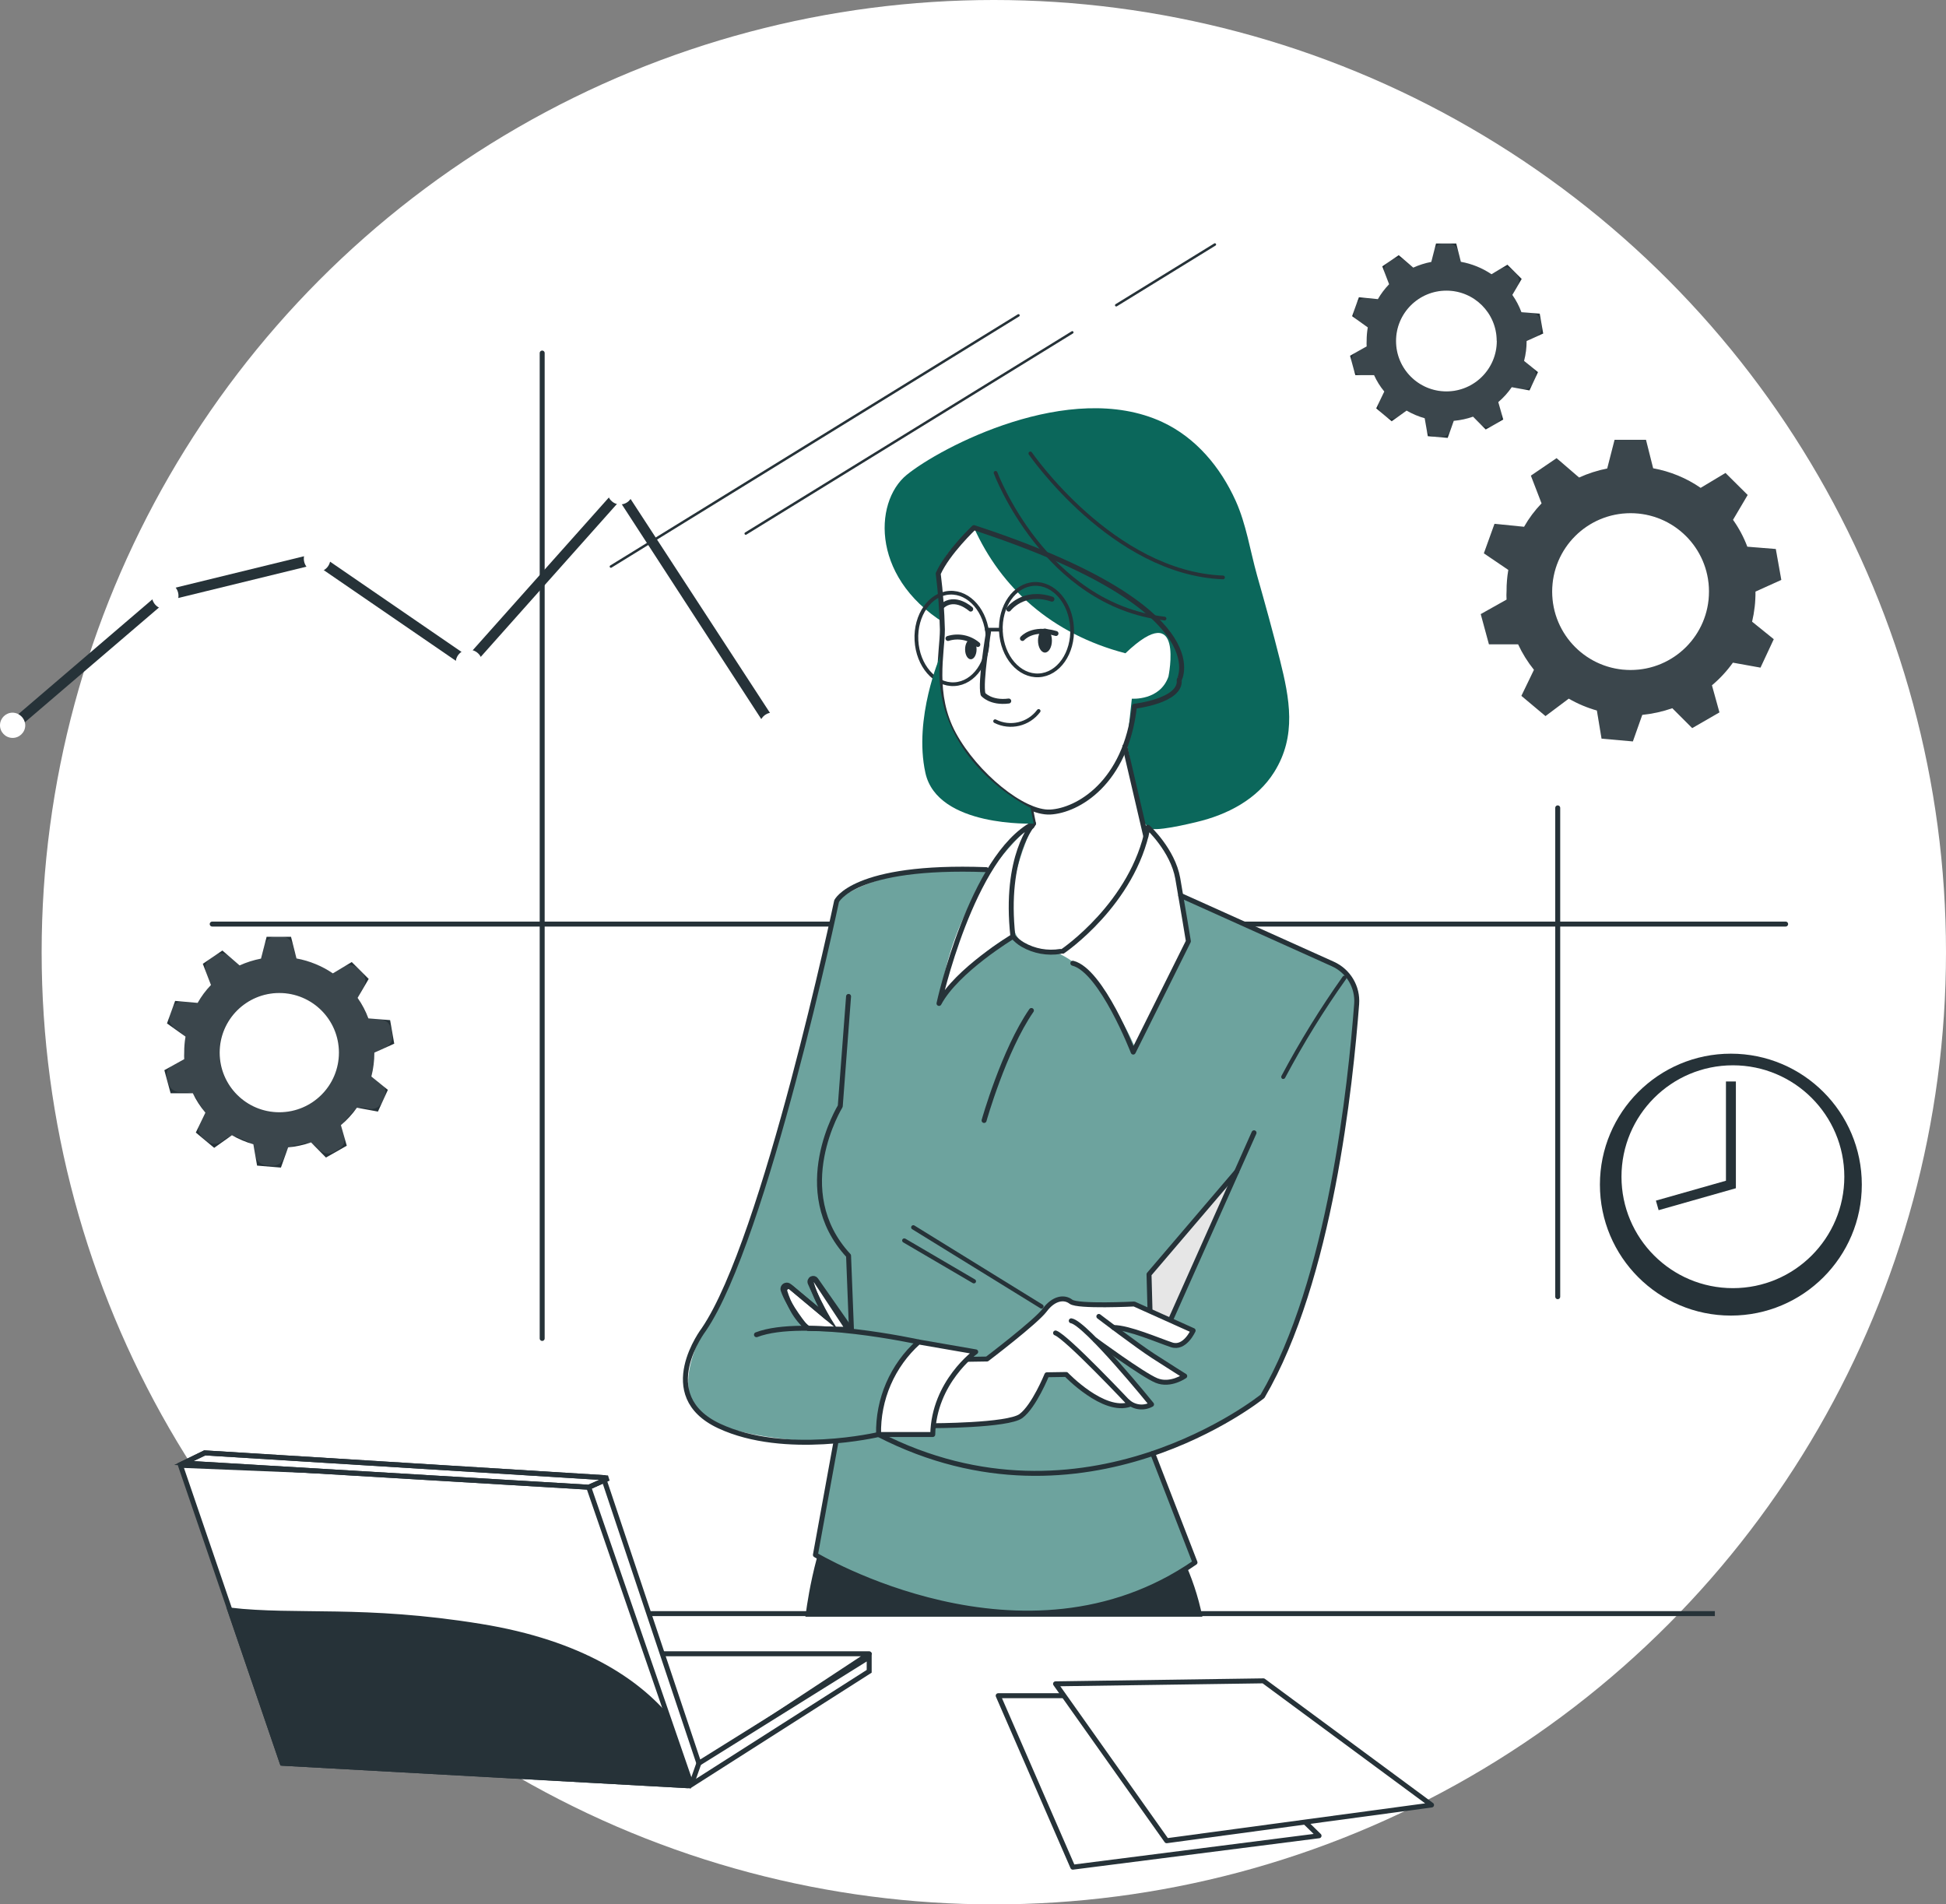 <?xml version="1.0" encoding="UTF-8"?> <svg xmlns="http://www.w3.org/2000/svg" id="a" viewBox="0 0 391.58 383.2"><rect x="0" y="0" width="391.58" height="383.2" fill="#808080" stroke="none"/><defs><style>.j,.k,.l,.m,.n,.o,.p,.q,.r,.s,.t{stroke:#263238;}.j,.k,.l,.m,.s,.t{stroke-linecap:round;stroke-linejoin:round;}.j,.u,.n,.o,.v{fill:#fff;}.k,.l,.m,.q,.r,.s,.t{fill:none;}.l{stroke-width:.75px;}.m{stroke-width:.75px;}.w{fill:#0b675b;}.x{fill:#6da39e;}.y,.p{fill:#263238;}.z,.v{isolation:isolate;opacity:.1;}.n{stroke-miterlimit:10.03;stroke-width:1px;}.o,.p,.q,.r{stroke-miterlimit:10;}.q{stroke-width:2px;}.s{stroke-width:.5px;}.t{stroke-width:.99px;}</style></defs><circle class="u" cx="199.98" cy="191.6" r="191.6"></circle><g id="b"><path class="y" d="m155.33,147.16c-.34,0-.66-.19-.85-.47l-29.8-45.89-30.28,34-30.92-21.22-29.91,7.31-30.38,26c-.42.35-1.05.3-1.41-.12,0,0-.01-.02-.02-.03-.36-.46-.3-1.12.14-1.51h0l30.75-26.33,31.22-7.63,30.21,20.74,30.85-34.61,31.28,48c.32.49.21,1.14-.25,1.49h0c-.17.16-.39.26-.63.27Z"></path><path class="u" d="m5.08,146.03c-.05,1.4-1.23,2.5-2.63,2.45-1.4-.05-2.5-1.23-2.45-2.63.05-1.36,1.16-2.44,2.53-2.45h0c1.43.03,2.56,1.2,2.55,2.63Z"></path><path class="u" d="m33.11,117.22c1.47-.07,2.73,1.06,2.8,2.54.07,1.47-1.06,2.73-2.54,2.8s-2.73-1.06-2.8-2.54c0-.04,0-.08,0-.13-.04-1.44,1.09-2.63,2.53-2.67,0,0,0,0,.01,0Z"></path><path class="u" d="m63.67,109.75c1.47-.08,2.73,1.05,2.81,2.53.08,1.47-1.05,2.73-2.53,2.81s-2.73-1.05-2.81-2.53c0-.05,0-.09,0-.14-.03-1.43,1.1-2.63,2.53-2.67Z"></path><path class="u" d="m94.24,130.74c1.47-.07,2.73,1.06,2.8,2.54.07,1.47-1.06,2.73-2.54,2.8-1.47.07-2.73-1.06-2.8-2.54,0-.04,0-.08,0-.13-.04-1.44,1.09-2.63,2.53-2.67,0,0,0,0,.01,0Z"></path><path class="u" d="m127.33,99.09c-.07,1.4-1.27,2.48-2.67,2.41-1.4-.07-2.48-1.27-2.41-2.67.07-1.35,1.18-2.41,2.53-2.41h0c1.44.04,2.57,1.23,2.54,2.67Z"></path><path class="u" d="m157.9,146.03c.09,1.4-.98,2.61-2.38,2.69-1.4.09-2.61-.98-2.69-2.38,0-.11,0-.21,0-.32,0-1.41,1.1-2.57,2.5-2.63h0c1.44.02,2.59,1.19,2.57,2.63h0Z"></path><path class="y" d="m307.19,68.62l3.34-1.51-.7-4-3.68-.29c-.47-1.23-1.08-2.4-1.83-3.48l1.88-3.21-2.87-2.87-3.21,1.92c-1.86-1.25-3.96-2.1-6.16-2.5l-.93-3.69h-4.07l-.95,3.71c-1.25.24-2.47.63-3.63,1.15l-2.92-2.51-3.32,2.26,1.38,3.59c-.87.91-1.63,1.91-2.26,3l-3.82-.38-1.37,3.81,3.16,2.26c-.16.89-.23,1.79-.23,2.69-.02.38-.02.75,0,1.13l-3.34,1.88,1.06,3.9h3.77c.54,1.19,1.23,2.3,2.06,3.3l-1.63,3.39,3.12,2.6,3-2.15c1.15.66,2.37,1.18,3.64,1.54l.63,3.61,4,.34,1.22-3.43c1.32-.12,2.63-.4,3.88-.84l2.55,2.58,3.53-2-1-3.51c1.03-.88,1.94-1.89,2.71-3l3.57.65,1.71-3.68-2.8-2.26c.34-1.31.51-2.65.51-4Zm-6,0c0,5.6-4.54,10.14-10.14,10.14s-10.14-4.54-10.14-10.14,4.54-10.14,10.14-10.14h0c5.58,0,10.1,4.5,10.12,10.08l.02.06Z"></path><path class="v" d="m308.33,68.1l.74-.34c.85-.37,1.33-1.29,1.16-2.2l-.15-.9c-.15-.92-.91-1.61-1.84-1.67l-.89-.07c-.72-.05-1.35-.49-1.66-1.14-.24-.51-.5-1-.78-1.48-.36-.62-.36-1.38,0-2l.46-.78c.46-.8.33-1.81-.32-2.47l-.64-.64c-.65-.67-1.68-.79-2.48-.3l-.79.47c-.62.36-1.38.36-2,0-1.28-.73-2.64-1.29-4.07-1.66-.71-.18-1.27-.75-1.44-1.46l-.23-.93c-.22-.92-1.05-1.57-2-1.54h-.9c-.94-.03-1.78.61-2,1.53l-.25,1c-.18.7-.71,1.25-1.41,1.44-.5.14-1,.29-1.47.47-.68.25-1.45.11-2-.37l-.8-.69c-.69-.61-1.71-.66-2.46-.14l-.71.48c-.79.52-1.1,1.53-.75,2.41l.36.94c.27.67.15,1.44-.31,2-.32.38-.62.78-.9,1.19-.41.61-1.13.94-1.86.86l-1-.09c-.93-.1-1.8.45-2.11,1.33l-.32.88c-.32.86-.02,1.82.73,2.34l.92.65c.59.41.91,1.11.84,1.83-.06.52-.08,1.05-.08,1.57h0c-.02.7-.4,1.34-1,1.7l-.94.52c-.84.44-1.25,1.4-1,2.31l.23.87c.23.91,1.06,1.53,2,1.5h1c.72,0,1.39.38,1.75,1,.27.48.56.94.87,1.39.4.59.46,1.35.15,2l-.41.85c-.42.84-.2,1.85.53,2.44l.69.58c.71.61,1.74.64,2.49.09l.71-.5c.58-.42,1.35-.49,2-.19.51.24,1.03.46,1.56.66.67.25,1.15.84,1.27,1.54l.15.87c.15.92.91,1.61,1.84,1.67l.92.08c.92.09,1.78-.47,2.08-1.35l.28-.78c.24-.69.83-1.19,1.55-1.31.57-.09,1.13-.21,1.68-.36.69-.18,1.44.02,1.94.53l.59.6c.64.66,1.65.8,2.45.33l.79-.45c.84-.44,1.25-1.4,1-2.31l-.22-.78c-.21-.71-.02-1.48.51-2,.41-.41.81-.84,1.18-1.29.47-.56,1.2-.82,1.91-.68l.8.15c.91.18,1.83-.29,2.21-1.14l.38-.82c.41-.85.17-1.86-.57-2.44l-.6-.49c-.56-.44-.84-1.15-.74-1.86.1-.6.16-1.2.19-1.8.07-.73.52-1.36,1.19-1.65Zm-7.18.52c0,5.6-4.54,10.14-10.14,10.14s-10.14-4.54-10.14-10.14,4.54-10.14,10.14-10.14h0c5.58,0,10.1,4.5,10.12,10.08l.02.06Z"></path><path class="y" d="m353.24,119.04l5.2-2.35-1.11-6.22-5.73-.46c-.72-1.92-1.69-3.74-2.88-5.41l2.95-5-4.46-4.43-5,3c-2.87-1.98-6.13-3.32-9.56-3.94l-1.44-5.73h-6.32l-1.48,5.77c-1.95.39-3.85,1-5.66,1.82l-4.53-3.9-5.17,3.52,2.15,5.58c-1.37,1.42-2.55,3-3.52,4.71l-5.95-.6-2.14,5.94,4.92,3.34c-.24,1.39-.36,2.81-.35,4.22-.04.58-.04,1.17,0,1.75l-5.2,2.92,1.65,6.08h5.87c.85,1.83,1.92,3.55,3.19,5.13l-2.53,5.24,4.85,4.07,4.68-3.51c1.78,1.03,3.68,1.83,5.66,2.39l.94,5.66,6.3.56,1.89-5.34c2.06-.21,4.09-.66,6.05-1.34l4,4,5.48-3.16-1.51-5.45c1.59-1.34,3.01-2.87,4.22-4.56l5.55,1,2.67-5.72-4.36-3.52c.47-1.99.7-4.02.68-6.06Zm-9.35,0c0,8.72-7.06,15.78-15.78,15.78s-15.78-7.06-15.78-15.78,7.06-15.78,15.78-15.78h0c8.68,0,15.73,7,15.78,15.68v.1Z"></path><path class="v" d="m353.24,119.04l5.2-2.35-1.11-6.22-5.73-.46c-.72-1.92-1.69-3.74-2.88-5.41l2.95-5-4.46-4.43-5,3c-2.87-1.98-6.13-3.32-9.56-3.94l-1.44-5.73h-6.32l-1.48,5.77c-1.95.39-3.85,1-5.66,1.82l-4.53-3.9-5.17,3.52,2.15,5.58c-1.37,1.42-2.55,3-3.52,4.71l-5.95-.6-2.14,5.94,4.92,3.34c-.24,1.39-.36,2.81-.35,4.22-.04.58-.04,1.17,0,1.75l-5.2,2.92,1.65,6.08h5.87c.85,1.83,1.92,3.55,3.19,5.13l-2.53,5.24,4.85,4.07,4.68-3.51c1.78,1.03,3.68,1.83,5.66,2.39l.94,5.66,6.3.56,1.89-5.34c2.06-.21,4.09-.66,6.05-1.34l4,4,5.48-3.16-1.51-5.45c1.59-1.34,3.01-2.87,4.22-4.56l5.55,1,2.67-5.72-4.36-3.52c.47-1.99.7-4.02.68-6.06Zm-9.35,0c0,8.72-7.06,15.78-15.78,15.78s-15.78-7.06-15.78-15.78,7.06-15.78,15.78-15.78h0c8.68,0,15.73,7,15.78,15.68v.1Z"></path><path class="y" d="m75.33,211.81l4-1.8-.83-4.74-4.37-.35c-.55-1.46-1.28-2.85-2.17-4.13l2.23-3.81-3.41-3.4-3.8,2.28c-2.21-1.49-4.7-2.52-7.32-3l-1.1-4.36h-4.91l-1.13,4.39c-1.48.29-2.93.75-4.31,1.37l-3.46-3-3.94,2.68,1.64,4.26c-1.04,1.08-1.94,2.29-2.68,3.6l-4.53-.4-1.64,4.53,3.73,2.66c-.18,1.05-.27,2.12-.26,3.19-.03.45-.03.89,0,1.34l-4,2.22,1.26,4.64h4.47c.67,1.41,1.52,2.72,2.53,3.91l-1.93,4,3.7,3.08,3.57-2.54c1.36.78,2.8,1.39,4.31,1.82l.75,4.29,4.8.4,1.45-4.07c1.57-.14,3.12-.48,4.61-1l3,3.05,4.19-2.38-1.18-4.14c1.22-1.03,2.3-2.21,3.22-3.51l4.23.78,2-4.37-3.32-2.68c.4-1.57.6-3.19.6-4.81Zm-7.13,0c0,6.63-5.37,12-12,12s-12-5.37-12-12,5.37-12,12-12h0c6.61,0,11.97,5.34,12,11.95v.05Z"></path><path class="v" d="m76.66,211.18l.88-.4c1-.45,1.57-1.53,1.38-2.61l-.19-1.06c-.18-1.09-1.08-1.92-2.18-2l-1-.09c-.86-.05-1.63-.56-2-1.34-.27-.6-.58-1.19-.92-1.76-.43-.74-.43-1.67,0-2.41l.55-.93c.55-.95.4-2.15-.38-2.92l-.76-.76c-.78-.78-1.99-.93-2.94-.36l-.93.56c-.74.43-1.67.43-2.41,0-1.51-.88-3.14-1.56-4.83-2-.84-.22-1.49-.89-1.7-1.74l-.28-1.1c-.27-1.07-1.23-1.82-2.34-1.82h-1.07c-1.1,0-2.06.74-2.34,1.81l-.3,1.17c-.2.83-.84,1.49-1.67,1.71-.59.16-1.17.34-1.75.56-.81.29-1.71.11-2.36-.45l-1-.81c-.83-.71-2.03-.78-2.93-.17l-.83.57c-.93.63-1.3,1.81-.9,2.86l.43,1.11c.32.8.18,1.7-.37,2.36-.37.46-.73.93-1.06,1.42-.5.71-1.35,1.1-2.21,1l-1.17-.12c-1.1-.11-2.13.54-2.51,1.58l-.38,1c-.37,1.02-.01,2.15.87,2.78l1.09.78c.7.49,1.08,1.31,1,2.16-.06.62-.09,1.25-.08,1.87h0c-.04.83-.49,1.58-1.21,2l-1.11.62c-.96.54-1.44,1.67-1.15,2.74l.28,1c.29,1.05,1.24,1.78,2.33,1.78h1.16c.86,0,1.66.46,2.08,1.21.3.56.64,1.11,1,1.64.49.7.56,1.61.18,2.38l-.48,1c-.48,1-.22,2.19.63,2.9l.82.68c.85.73,2.1.77,3,.11l.84-.6c.7-.51,1.62-.59,2.41-.23.6.3,1.22.56,1.85.79.8.29,1.37.99,1.51,1.83l.18,1c.18,1.09,1.08,1.91,2.18,2l1.09.1c1.09.09,2.1-.57,2.47-1.6l.33-.93c.29-.81.99-1.41,1.84-1.56.67-.1,1.34-.25,2-.43.82-.21,1.7.03,2.29.64l.7.71c.77.77,1.96.93,2.91.39l.94-.53c.96-.55,1.43-1.68,1.13-2.74l-.25-.93c-.24-.82-.01-1.72.6-2.32.49-.49.96-1,1.4-1.54.56-.66,1.42-.96,2.27-.8l1,.17c1.08.2,2.16-.36,2.62-1.35l.45-1c.47-1.01.19-2.2-.67-2.9l-.72-.58c-.67-.52-1-1.36-.88-2.2.12-.71.2-1.42.23-2.14.13-.77.63-1.43,1.34-1.76Zm-8.51.63c0,6.63-5.37,12-12,12s-12-5.37-12-12,5.37-12,12-12h0c6.61,0,11.97,5.34,12,11.95v.05Z"></path></g><g id="c"><circle class="y" cx="348.29" cy="238.37" r="26.35"></circle><circle class="n" cx="348.7" cy="236.78" r="22.92"></circle><polyline class="q" points="333.48 242.55 348.3 238.34 348.3 217.61"></polyline></g><g id="d"><g id="e"><line class="k" x1="313.45" y1="260.92" x2="313.45" y2="162.56"></line><line class="k" x1="109.1" y1="269.32" x2="109.1" y2="71.04"></line><line class="k" x1="42.7" y1="185.94" x2="359.31" y2="185.94"></line><line class="s" x1="204.94" y1="63.46" x2="122.93" y2="114"></line><line class="s" x1="215.77" y1="66.88" x2="150.06" y2="107.36"></line><line class="s" x1="244.46" y1="49.2" x2="224.61" y2="61.42"></line></g></g><g id="f"><line class="r" x1="65.87" y1="324.69" x2="345.07" y2="324.69"></line></g><g id="g"><polygon class="j" points="200.86 341.21 215.87 375.71 265.42 369.39 236.66 341.21 200.86 341.21"></polygon><polygon class="j" points="254.23 338.22 288.06 363.2 234.76 370.39 212.4 338.82 254.23 338.22"></polygon></g><g id="h"><polygon class="j" points="61.97 353.7 84.65 332.77 174.9 332.77 139.3 356.22 61.97 353.7"></polygon><polygon class="j" points="138.38 359.32 56.8 354.8 46.27 323.99 36.31 294.85 120.66 298.28 134.43 345.73 138.38 359.32"></polygon><path class="p" d="m138.38,359.32l-81.58-4.52-10.53-30.81c13.42,1.54,26.94-.55,50.36,3.25,20.51,3.31,31.72,11.22,37.8,18.49l3.95,13.59Z"></path><polygon class="o" points="174.9 333.42 174.9 336.3 139.11 359.12 118.47 299.26 121.59 297.86 140.63 354.8 174.9 333.42"></polygon><polygon class="o" points="122.06 297.65 118.47 299.26 36.99 294.39 41.18 292.35 121.97 297.36 122.06 297.65"></polygon><path class="y" d="m122.06,297.65l-.09-.29-.14-.52-80.62-5h-.13l-5.36,2.61.11.37,82.61,4.93h.12l3.63-1.63-.13-.47Zm-3.69,1.1l-79.45-4.74,2.41-1.15,79.29,4.91-2.25.98Z"></path><line class="r" x1="140.63" y1="354.8" x2="139.11" y2="359.12"></line></g><g id="i"><path class="y" d="m231.22,302.94c5.37,6.45,9.06,14.14,10.72,22.37h-79.87s1.57-14.1,6.47-22.37,62.68,0,62.68,0Z"></path><path class="x" d="m269.73,194.87c-3.33-2.74-32.14-14.66-32.14-14.66-1.54-9.22-6.6-13.72-6.6-13.72,0,0-17.45-5.07-23-.77-3.32,2.55-6.13,5.7-8.29,9.29-23.43-1.49-31.33,6.32-31.33,6.32,0,0-8.3,34.72-13.39,52.8-3.1,10.99-7.24,21.65-12.36,31.85,0,0-7.54,11.58-2.27,17.85s27.87,6.38,27.87,6.38l-4.12,22.66s6.2,5,31.13,10.81,45.22-9.28,45.22-9.28l-8.66-22.29c9-1.82,22.61-11.76,22.61-11.76,13.51-20,18.17-73.3,18.51-77.26s.14-5.48-3.18-8.22Zm-34,71.11s-4.21-2.5-4.33-2.56l-.18-7,16.87-19-12.36,28.56Z"></path><path class="z" d="m235.73,265.98s-4.21-2.5-4.33-2.56l-.18-7,16.87-19-12.36,28.56Z"></path><path class="u" d="m193.18,273.94s-5.19,7.32-6,12.88c3.67.24,7.36.11,11-.39,5.66-.84,8.27-.21,12.48-9.8l3.9-.06s5.12,7.62,12.85,6c0,0,1.59,1.31,4.32.06l-8.66-11s11.48,10.29,15.33,5.31l-14.32-9.79s7.21,1.24,10.93,3.22,5.09-2.61,5.09-2.61l-11.88-5.36s-9.09.73-11.26-.06-3.54-1.84-5.14-.28-13.21,11.41-13.21,11.41l-5.43.47Z"></path><path class="t" d="m187.51,286.88s15.28,0,17.92-1.94,5.22-8.31,5.22-8.31l3.9-.06s7.53,7.9,12.85,6c0,0-12.76-13.57-15-14.35"></path><path class="t" d="m226.93,282.04c1.32,1.19,3.24,1.41,4.79.55,0,0-13.24-16.34-16.16-16.82"></path><path class="t" d="m194.1,273.53l4.51-.07s9.81-7.44,11.62-9.86,3.93-2.71,5.27-1.67,12.72.46,12.72.46l11.87,5.34s-1.66,3.76-4.32,2.88-8.65-3.5-11.7-3.49"></path><path class="t" d="m221.11,264.89s7.64,5.83,11,8,6.29,4,6.29,4c0,0-2.88,2.05-5.68.9s-12.3-8.13-12.3-8.13"></path><path class="u" d="m187.73,288.65s.9-11.93,8.64-16.63l-11.89-2.07s-8,8.93-7.72,18.33l10.97.37Z"></path><path class="u" d="m203.82,188.4s-1.74-15.85,4.14-22.72c-10.27,9.06-16.92,21.52-18.75,35.09,0,0,9.94-11.5,14.61-12.37Z"></path><path class="o" d="m170.64,267.5l-6.44-9.75c-.16-.24-.48-.3-.72-.14-.19.13-.28.36-.21.58.76,2.47,1.85,4.82,3.23,7l-7.31-6.11c-.33-.28-.82-.24-1.1.09-.17.2-.23.47-.15.73.69,2.21,2.1,5.47,4.72,7.41l7.98.19Z"></path><path class="u" d="m230.99,166.48s4.77,4.19,5.69,9,2.45,14,2.45,14l-10.67,21.44s-6.27-15.38-16-19.31c.03-.06,16.48-9.96,18.53-25.13Z"></path><path class="w" d="m230.99,166.49c.82,1.15,8.78-.85,9.85-1.1,6.14-1.46,12.14-4.55,15.57-10.05,4.55-7.29,3.09-14.77,1.14-22.56-1.43-5.71-3-11.38-4.6-17-1.4-5-2.18-10.3-4.3-15-3.06-6.77-8-12.72-14.81-15.88-18.62-8.6-44.67,5.15-51.41,10.67s-7.25,21.54,9.08,30.67,39.44,40.16,39.48,40.25Z"></path><path class="u" d="m195.98,106.17s-6.54,5.31-6.75,8.35.78,6.31.4,12.15-1.47,16.36,3.65,23.32c0,0,3.49,8.27,14.05,12.57l.63,3.16s-4.27,8.94-4.48,16.42c-.14,5.28,1.15,10.11,9.93,9.35,12.07-7.15,17.16-23.18,17.16-23.18l-3.82-18.47,1-9.25s5.67.44,7.37-4.46c0,0,3.31-16.09-8.66-4.68-14.93-3.9-25.07-13.25-30.48-25.28Z"></path><path class="m" d="m200.24,145.12c3.03,1.53,6.73.66,8.76-2.06"></path><path class="k" d="m198.91,127.17s-1.73,10.11-1.1,12.53c0,0,1.53,1.83,5.17,1.36"></path><path class="k" d="m195.98,106.17s-5.29,5-7.19,9.25c.47,3.73.75,7.49.84,11.25,0,4.68-2.12,13,2.3,21.1s13.94,15.91,19.4,15.63c5.46-.28,15.23-5.81,16.95-21.29,0,0,9.46-1.06,9-5.3-.04.03,8.25-14.41-41.3-30.64Z"></path><line class="k" x1="230.57" y1="168.31" x2="226.35" y2="150.2"></line><path class="k" d="m203.82,188.4c.56.67,1.24,1.24,2,1.68,2.28,1.31,4.94,1.79,7.54,1.37"></path><path class="k" d="m207.33,162.56c.19,1.06.63,3.16.63,3.16l-.34.56"></path><path class="m" d="m198.73,128.1c.26,5.08-2.73,9.36-6.68,9.57s-7.38-3.75-7.64-8.83,2.74-9.36,6.69-9.57,7.37,3.75,7.63,8.83Z"></path><ellipse class="l" cx="208.56" cy="126.7" rx="7.17" ry="9.21" transform="translate(-6.22 10.86) rotate(-2.94)"></ellipse><path class="y" d="m209.33,263.24l-25.83-15.93c-.15-.13-.2-.34-.12-.52.1-.22.36-.32.58-.22l25.84,15.95h0c.19.12.26.37.14.56,0,0,0,.01-.01.02-.08.14-.22.22-.38.22-.08,0-.16-.03-.22-.08Z"></path><path class="y" d="m195.75,258.19l-14-8.2c-.21-.12-.28-.39-.16-.6.13-.2.39-.26.6-.14l14,8.2h0c.2.11.27.36.16.56,0,0,0,0,0,.01-.08.14-.22.22-.38.22-.07,0-.15-.01-.21-.05Z"></path><path class="y" d="m258.05,217.09c-.21-.11-.3-.36-.2-.58,3.68-6.92,7.8-13.6,12.33-20,.13-.2.4-.25.6-.12h0c.19.14.23.4.1.59-4.52,6.35-8.61,12.99-12.27,19.87-.07.16-.23.26-.4.26l-.16-.02Z"></path><path class="k" d="m196.33,272.02s-8.44,6.07-8.64,16.63h-10.9c-.16-7.09,2.78-13.89,8.06-18.62l11.48,1.99Z"></path><line class="k" x1="235.73" y1="265.18" x2="252.34" y2="227.94"></line><path class="k" d="m176.79,288.65s-18.84,4.47-32.07-1.71-3.08-19.44-3.08-19.44c12.35-18.17,26.7-86.16,26.7-86.16,0,0,3.36-7.35,30.12-6.35"></path><path class="k" d="m184.85,270.03s-23.15-5.08-32.63-1.46"></path><path class="k" d="m162.19,267.1s-3.55-4.31-4.6-7.5c-.13-.4.08-.84.49-.97.26-.09.55-.03.75.15l7.67,6.4c-1.27-2.27-2.43-4.61-3.46-7-.15-.33,0-.72.32-.88.3-.14.65-.04.83.24l7.14,10.21"></path><path class="k" d="m237.59,180.2l30.6,13.77c3.14,1.41,5.06,4.63,4.8,8.06-1.22,15.95-5.24,55.54-18.94,78.93,0,0-35.81,29-77.26,7.69"></path><polyline class="k" points="248.84 235.77 231.21 256.42 231.4 263.42"></polyline><path class="k" d="m198.02,225.46s3.95-14.06,9.52-22.13"></path><path class="k" d="m168.2,290.21l-4.12,22.66s42,25.34,76.38,1.53l-8.5-21.93"></path><path class="k" d="m170.75,200.5l-1.67,22.09s-10.44,17,1.67,30.08l.59,15.08"></path><path class="k" d="m213.86,191.4s14.16-9.57,17.13-24.93c0,0,5,4.6,6,10.27s2.14,12.66,2.14,12.66l-11.1,22.3s-6.35-16.43-12.15-17.88"></path><path class="k" d="m207.96,165.72s-5.94,6.48-4.14,22.72c0,0-11.35,6.83-14.87,13.47,0,0,6.46-29.57,19.01-36.19Z"></path><line class="m" x1="198.58" y1="126.7" x2="201.39" y2="126.7"></line><path class="w" d="m189.21,131.98s-5.42,12.5-3,23.53,21.79,10.21,21.79,10.21l-.63-3.16s-20.43-9.75-18.16-30.58Z"></path><path class="m" d="m200.33,95.14s9.89,26.51,34,29.33"></path><path class="m" d="m207.33,91.24s16.56,24.1,38.77,24.95"></path><path class="k" d="m205.74,128.47s2-2.41,6.75-1"></path><path class="k" d="m196.76,129.69c-1.66-1.41-3.92-1.87-6-1.22"></path><ellipse class="y" cx="210.27" cy="128.9" rx="1.4" ry="2.41"></ellipse><path class="y" d="m196.51,130.66c0,1.1-.52,2-1.16,2s-1.15-.88-1.15-2,.52-2,1.15-2,1.16.91,1.16,2Z"></path><path class="k" d="m202.98,122.56s2.93-3.93,8.69-2"></path><path class="k" d="m195.33,122.56s-3.2-2.92-5.78-.56"></path></g></svg> 